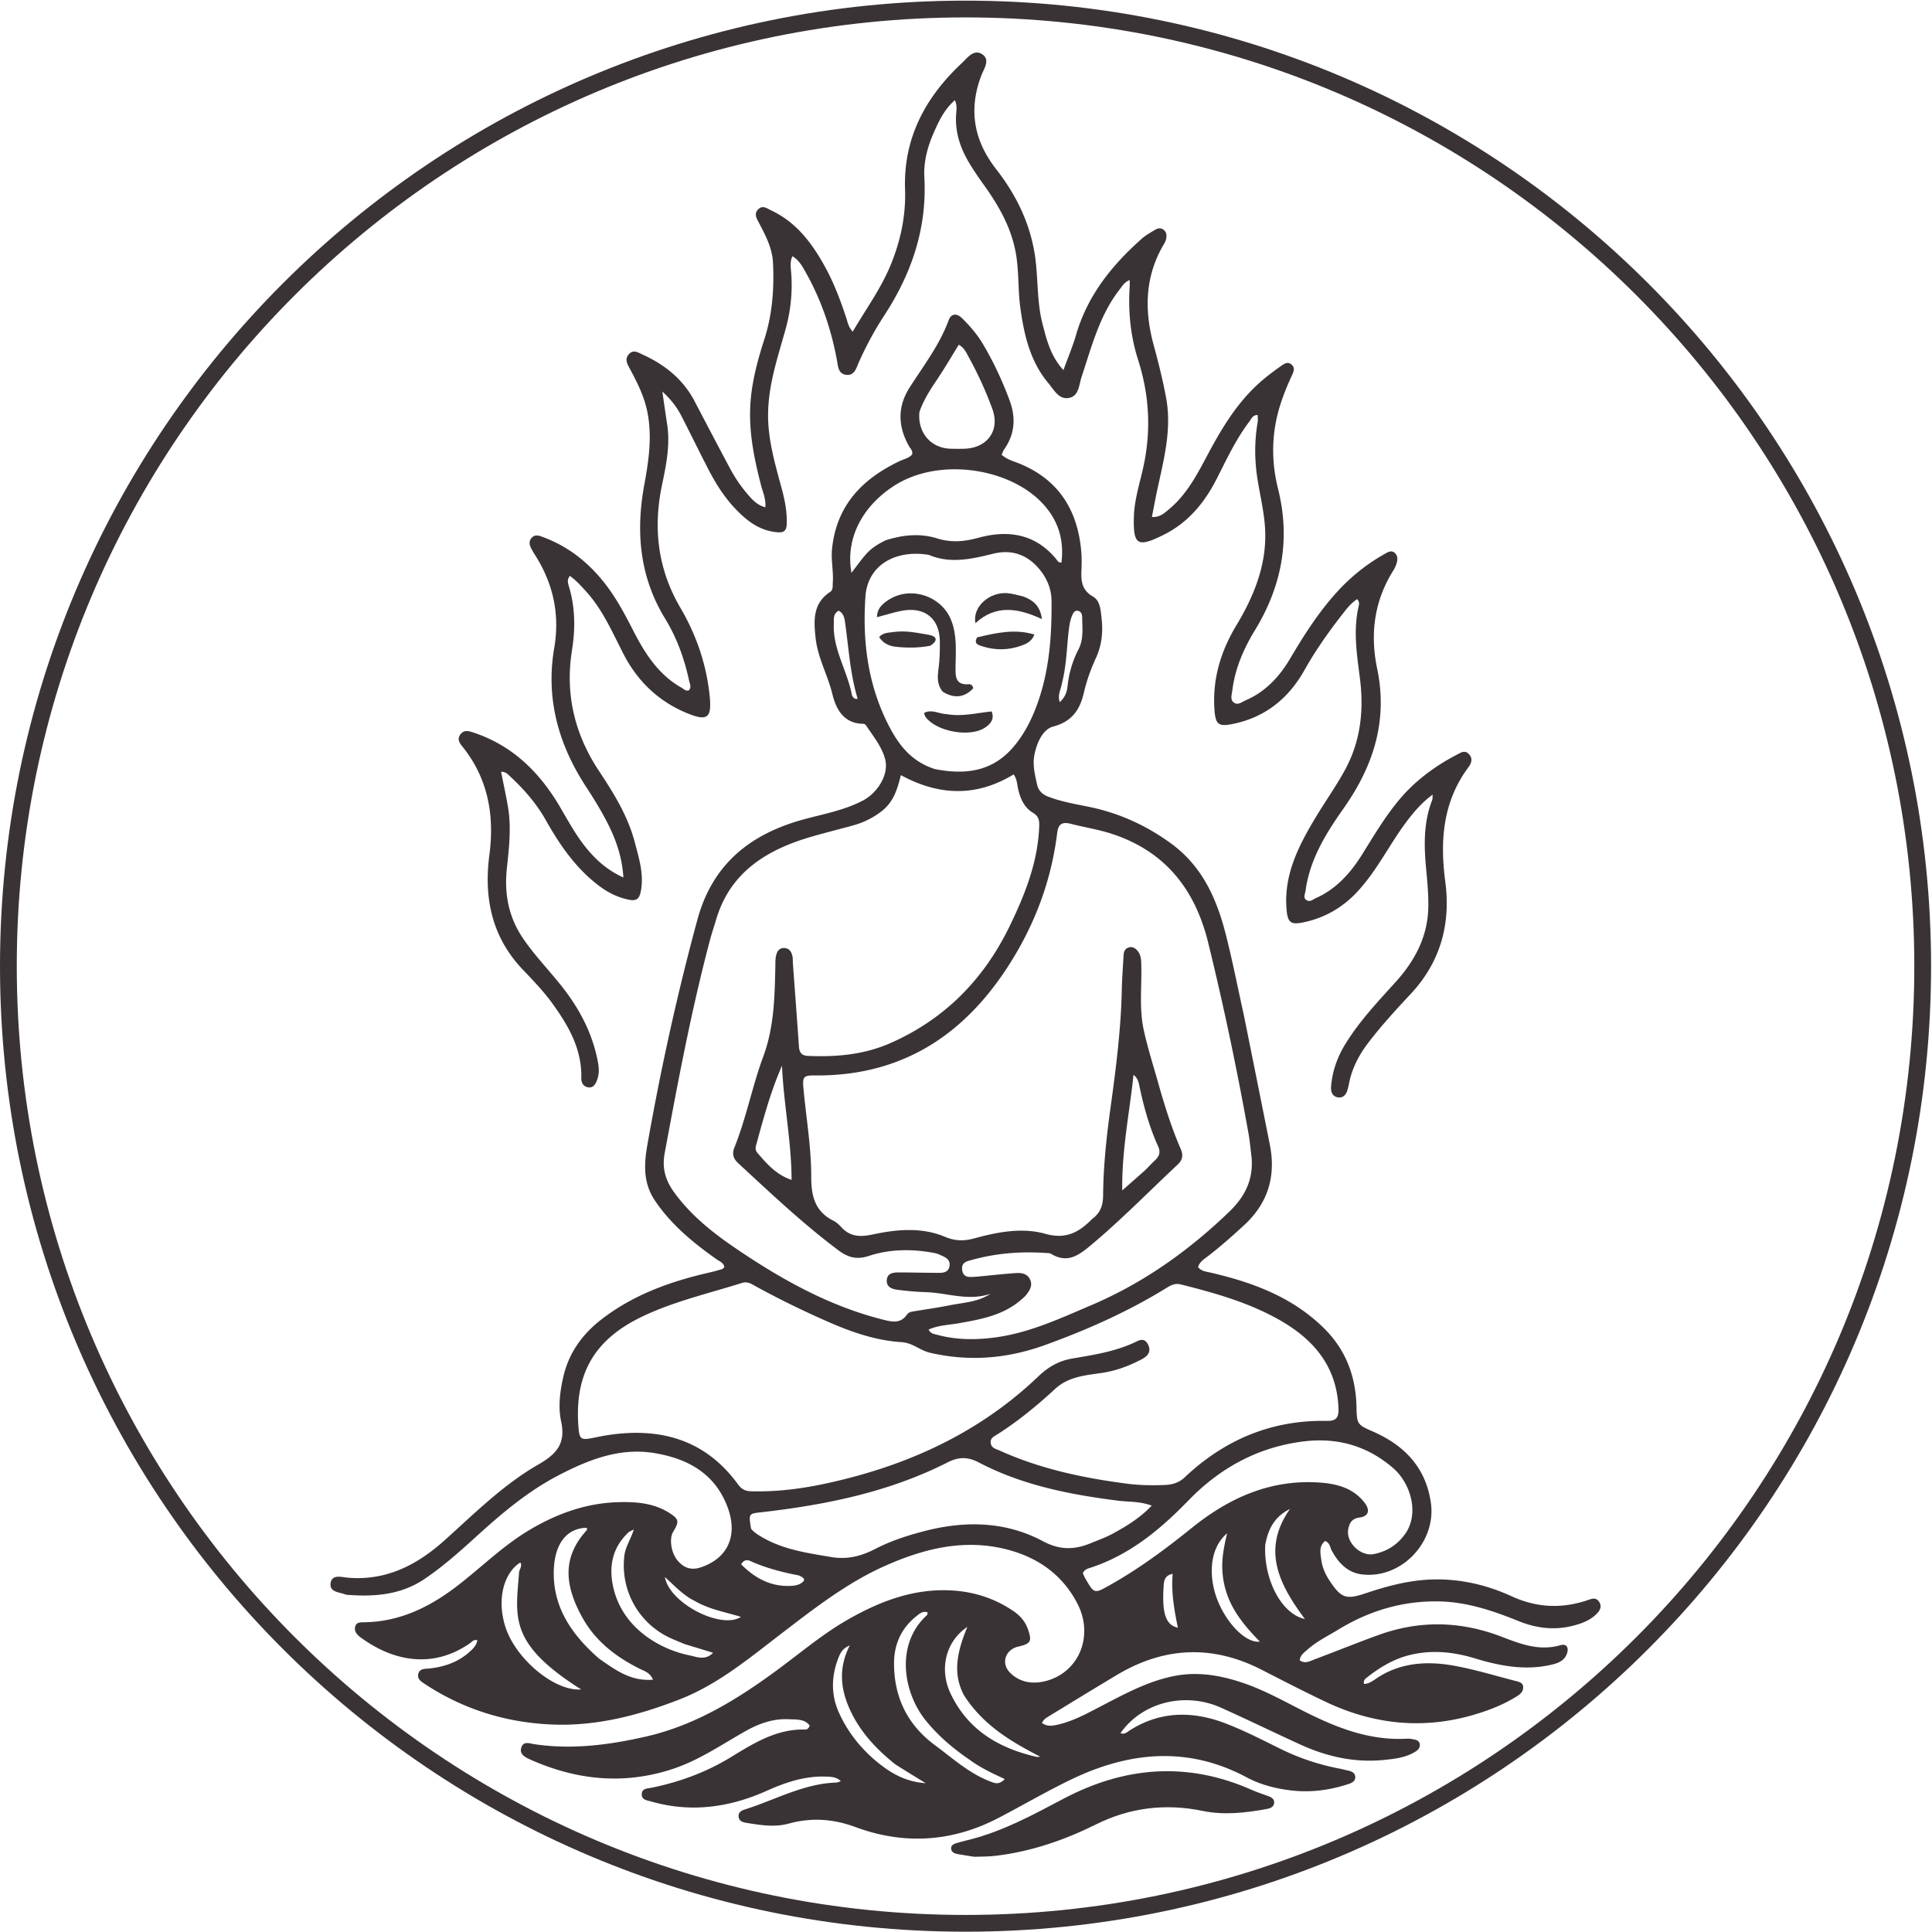 <?xml version="1.0" encoding="UTF-8"?>
<svg data-bbox="5 5.382 1141.45 1141.448" xmlns="http://www.w3.org/2000/svg" viewBox="0 0 1152 1152" height="1152" width="1152" data-type="ugc">
    <g>
        <path fill="#3A3335" d="M741.744 605.629c5.222 25.935 10.346 51.362 15.408 76.801 3.774 18.968-1.023 35.056-15.551 48.328-7.119 6.503-14.269 12.91-21.948 18.731-2.098 1.59-4.345 3.062-5.294 6.002 1.984 2.563 4.857 2.725 7.597 3.361 25.04 5.811 48.601 14.505 67.452 33.099 13.342 13.16 19.142 29.167 19.443 47.489.158 9.624.689 10.195 9.492 14.017 18.832 8.175 31.76 21.322 34.84 42.517 3.416 23.514-17.634 45.677-41.138 42.79-8.585-1.055-14.072-6.934-18.028-14.323-1.018-1.901-1.021-4.495-3.857-5.613-3.867 2.991-2.826 7.306-2.345 11.093.566 4.456 2.356 8.629 4.888 12.469 6.965 10.566 9.85 11.589 21.598 7.641 12.642-4.248 25.504-7.704 38.902-8.204 16.867-.628 32.967 3.03 48.258 10.041 15.1 6.924 30.387 7.464 45.962 2.011 2.31-.809 4.335-1.242 5.993 1.108 1.77 2.507.885 4.828-.828 6.71-4.016 4.414-9.443 6.392-15.045 7.782-10.927 2.712-21.582 1.362-31.897-2.805-15.062-6.085-30.362-11.316-46.782-11.772-22.106-.614-42.452 5.486-61.231 16.999-6.103 3.741-12.629 6.85-18.004 11.695-1.912 1.723-4.295 3.181-4.642 6.416 3.289 2.342 6.312.364 9.193-.713 12.66-4.735 25.185-9.835 37.894-14.428 24.485-8.847 48.97-8.281 73.201 1.034 11.358 4.366 22.524 8.703 35.1 5.104 4.066-1.163 5.17 1.785 3.885 5.157-1.749 4.586-6.012 5.807-10.309 6.721-15.333 3.26-30.118.334-44.732-4.104-12.781-3.882-25.69-5.139-38.76-1.901-9.295 2.302-17.382 7.13-24.882 12.954-1.209.934-2.752 1.904-2.261 4.254 2.786-.04 4.936-1.62 7.049-3.05 14.357-9.764 30.379-10.761 46.648-7.818 12.648 2.287 25.019 6.117 37.502 9.298 1.813.47 3.651 1.13 3.718 3.46.073 2.58-1.616 4.14-3.566 5.36-7.869 4.93-16.43 8.33-25.28 10.96-30.651 9.14-60.335 6.04-89.012-7.59-12.763-6.07-25.345-12.52-37.915-18.986-29.459-15.145-58.3-13.857-86.575 3.06-13.53 8.096-26.983 16.326-40.437 24.546-1.52.93-3.186 1.84-4.161 4.03 2.969 2.2 6.1 1.74 9.258 1.04 8.907-1.99 16.836-6.29 24.837-10.45 14.166-7.35 28.131-15.15 44.033-18.452 14.775-3.073 28.919-.494 42.804 4.342 13.976 4.87 26.708 12.44 39.967 18.87 17.841 8.65 36.275 15.17 56.584 14.03 1.214-.07 2.469.07 3.665.31 1.786.36 3.803.61 4.133 2.97.298 2.13-1.024 3.45-2.654 4.46-5.76 3.58-12.28 4.29-18.821 4.94-17.62 1.75-34.216-2.06-50.118-9.36-15.637-7.17-31.113-14.69-46.799-21.75-21.678-9.76-47.235-3.28-60.055 15.13 2.376.97 3.947-.65 5.489-1.64 18.291-11.67 37.613-11.65 57.101-4.2 11.255 4.31 22.039 9.9 32.874 15.23 11.296 5.57 23.088 9.46 35.427 11.81 1.605.31 3.183.76 4.781 1.11 2.11.46 4.129 1.23 4.299 3.68.172 2.47-1.8 3.59-3.78 4.25-11.017 3.68-22.345 5.24-33.9 3.96-9.409-1.04-18.641-3.36-26.997-7.82-35.288-18.86-70.279-15.37-104.934 1.35-14.557 7.03-28.547 15.21-42.884 22.7-27.678 14.46-56.313 16.36-85.564 5.54-13.164-4.87-26.224-5.77-39.731-2.05-8.102 2.23-16.281 1-24.376-.3-2.318-.37-5.292-.73-5.526-3.91-.237-3.21 2.715-3.89 4.933-4.61 17.646-5.7 34.225-15.06 53.376-15.65.768-.02 1.524-.46 2.668-.83-2.666-2.55-5.633-2.59-8.644-2.71-12.636-.52-24.191 3.37-35.502 8.44-22.195 9.94-45.025 13.2-68.813 6.43-2.596-.74-5.777-.91-5.757-4.33.022-3.64 3.435-3.41 5.963-3.93 16.794-3.45 32.668-9.33 47.307-18.29 13.682-8.38 27.269-16.87 44.23-16.39 1.032.03 1.936-.6 2.645-2.32-3.012-4.17-8.107-3.59-12.347-3.82-9.443-.52-18.151 2.65-26.278 7.27-14.22 8.08-27.736 17.39-43.549 22.53-29.174 9.48-57.316 6.4-84.864-5.95-3.069-1.38-6.353-3.3-4.805-7.32 1.37-3.55 4.741-2.11 7.536-1.68 22.423 3.39 44.415.51 66.3-4.44 29.882-6.75 55.167-22.44 79.373-40.325 13.666-10.098 26.686-21.136 41.507-29.582 18.379-10.474 37.747-18.024 59.362-17.409 14.205.404 27.429 4.348 39.275 12.44 4.008 2.737 7.005 6.193 8.63 10.847 2.486 7.121 1.718 8.581-5.783 10.301-7.731 1.772-10.482 9.954-4.901 15.557 5.471 5.491 12.602 6.851 19.934 5.291 20.59-4.386 30.482-26.632 20.222-46.494-9.551-18.488-25.774-28.912-45.696-33.125-24.033-5.083-46.738.788-68.653 10.484-22.891 10.127-42.419 25.438-62.115 40.501-19.181 14.671-37.793 30.324-60.659 39.244-24.018 9.38-48.878 15.89-74.77 15.05-27.649-.9-53.617-8.71-76.976-24.06-2.206-1.45-4.905-2.95-4.124-6.163.816-3.35 4.003-2.957 6.589-3.237 8.75-.945 16.794-3.636 23.525-9.519 2.261-1.976 4.515-4.019 5.094-7.293-2.272-.68-3.275.984-4.495 1.831-21.245 14.749-44.646 11.439-65.063-3.505-2.133-1.562-4.171-3.67-3.211-6.727.774-2.466 3.225-2.312 5.205-2.338 21.022-.274 38.772-8.86 55.088-21.313 14.314-10.926 27.111-23.768 42.639-33.173 16.417-9.943 34.002-16.449 53.205-17.103 10.563-.36 21.414.304 30.868 6.246 6.064 3.811 6.252 5.237 2.535 11.368-2.486 4.101-1.302 12.576 2.714 17.271 3.612 4.221 7.931 5.89 13.683 3.98 15.988-5.308 22.406-18.75 16.045-35.866-7.452-20.048-23.681-28.997-43.627-32.289-20.692-3.415-39.158 3.914-56.962 13.137-18.149 9.403-33.685 22.443-48.722 36.126-9.992 9.091-20.035 18.108-31.286 25.725-14.285 9.671-30.13 10.801-46.56 9.488a2 2 0 0 1-.598-.133c-3.618-1.453-9.577-1.313-8.986-6.54.652-5.763 6.456-3.845 10.148-3.523 22.983 2.007 41.393-7.54 57.841-22.281 17.844-15.993 34.922-33.136 55.794-45.118 10.885-6.249 16.579-12.448 13.7-25.757-1.868-8.639-.716-17.936 1.349-26.802 3.305-14.192 11.324-25.249 22.705-34.052 19.058-14.741 41.105-22.622 64.277-27.921 2.587-.592 5.149-1.304 7.692-2.062.504-.15.868-.769 1.319-1.192-.49-2.685-2.877-3.398-4.624-4.633-13.941-9.859-26.977-20.52-36.72-34.925-7.109-10.511-6.621-21.649-4.617-33.062 7.956-45.291 17.826-90.144 29.88-134.551 9.049-33.339 31.768-51.239 63.682-59.871 11.833-3.2 24.001-5.372 35.018-11.162 8.523-4.479 15.458-15.176 13.334-24.216-1.791-7.621-7.211-14.085-11.582-20.737-.286-.436-1.051-.78-1.599-.788-11.614-.162-16.161-8.644-18.358-17.647-2.772-11.355-8.727-21.732-10.008-33.4-1.123-10.243-1.818-20.652 8.532-27.499 2.041-1.35 1.546-3.586 1.7-5.599.517-6.735-1.146-13.329-.444-20.187 2.653-25.887 17.97-41.662 40.226-52.274 2.554-1.218 5.482-1.725 7.474-3.921.656-2.197-.947-3.525-1.816-5.054-6.653-11.706-6.92-23.488.336-34.876 8.349-13.105 17.918-25.44 23.349-40.277 1.416-3.87 4.75-4.227 7.866-1.188 4.86 4.74 9.278 9.936 12.702 15.743 6.244 10.589 11.436 21.734 15.72 33.274 3.809 10.258 3.255 20.045-3.19 29.208-.671.953-1.008 2.14-1.53 3.283 3.405 3.007 7.49 3.933 11.19 5.489 23.312 9.805 34.262 28.066 36.301 52.486.272 3.257.262 6.556.121 9.824-.289 6.641-.374 12.632 6.844 16.728 4.407 2.501 4.601 8.453 5.155 13.324.919 8.071-.003 16.027-3.435 23.423-3.118 6.721-5.516 13.592-7.214 20.811-2.315 9.845-6.881 16.925-18.144 19.93-6.468 1.725-9.931 9.939-11.315 17.056-1.137 5.847.339 11.812 1.64 17.613.829 3.693 3.214 5.885 6.798 7.239 7.712 2.914 15.78 4.308 23.788 5.931 18.167 3.682 34.564 11.122 49.513 22.087 18.288 13.414 26.911 32.608 32.283 53.586 4.102 16.015 7.257 32.273 10.958 48.926m-49.982 44.225c3.506 11.982 7.316 23.866 12.302 35.324 1.637 3.762.985 6.601-1.941 9.333-17.354 16.199-33.913 33.211-52.221 48.446-7.608 6.332-14.035 10.247-23.279 4.62-.646-.394-1.588-.36-2.401-.418-15.865-1.136-31.471.148-46.788 4.687-2.982.884-4.027 2.455-3.732 5.302.309 2.974 2.046 4.322 4.955 4.266a59 59 0 0 0 4.295-.216c7.732-.714 15.451-1.625 23.197-2.11 3.297-.206 6.711.5 8.195 4.154 1.442 3.547-.472 6.352-2.524 8.969-.873 1.112-2.036 2.009-3.12 2.943-10.584 9.131-23.688 11.5-36.85 13.832-6.015 1.066-12.307 1.175-18.143 3.805 1.319 2.564 3.284 2.616 5.014 3.087 11.872 3.233 23.939 3.168 35.951 1.417 19.884-2.899 37.95-11.342 56.212-19.134 31.12-13.277 58.14-32.522 82.385-55.938 9.612-9.284 14.546-20.094 12.85-33.569-.535-4.255-.91-8.539-1.665-12.755-6.842-38.198-14.808-76.153-24.065-113.849-7.803-31.773-25.578-54.391-57.359-64.83-7.989-2.624-16.302-3.877-24.395-5.963-5.952-1.534-7.67.556-8.318 5.785-3.165 25.539-11.584 49.481-24.517 71.504-26.81 45.656-65.031 73.28-120.122 72.71-6.812-.07-7.246 1.011-6.569 8.18 1.65 17.481 4.642 34.872 4.604 52.465-.023 11.089 2.205 20.461 13.047 25.885 1.791.895 3.431 2.32 4.783 3.823 5.304 5.894 11.329 6.076 18.842 4.468 14.286-3.058 29.129-4.451 42.94 1.358 6.308 2.654 11.555 2.627 17.59.981 13.959-3.806 28.486-6.633 42.425-2.714 12.1 3.401 19.941-.846 27.605-8.603.144-.145.297-.284.461-.406 4.639-3.438 6.306-7.905 6.347-13.78.123-17.58 2.027-35.062 4.426-52.464 3.209-23.277 6.221-46.557 6.705-70.095.142-6.952.707-13.895 1.076-20.842.118-2.241.973-4.062 3.284-4.629 2.269-.557 3.97.688 5.285 2.375 1.874 2.403 1.929 5.268 2 8.176.316 12.874-1.317 25.911 1.42 38.581 2.542 11.764 6.369 23.25 9.813 35.839m-19.997 234.81c7.536.976 15.11 1.112 22.683.798 4.347-.18 8.408-1.226 11.783-4.418 23.822-22.526 51.944-34.448 84.971-33.797 5.48.108 7.064-1.949 6.894-7.252-.803-25.057-14.69-41.332-35.321-53.011-18.339-10.381-38.454-16.01-58.73-21.119-3.08-.776-5.581.292-8.093 1.847-22.905 14.177-47.344 25.075-72.633 34.236-22.509 8.154-45.206 10.114-68.732 4.676-6.063-1.401-10.389-5.922-16.961-6.329-15.031-.93-29.19-5.743-42.988-11.754-14.845-6.468-29.373-13.528-43.573-21.297-2.612-1.43-5.178-3.357-8.603-2.273-19.872 6.293-40.294 10.909-59.26 19.943-28.801 13.719-40.747 34.18-38.288 66.043.549 7.107 1.458 7.829 8.203 6.52 2.606-.505 5.202-1.075 7.82-1.505 31.983-5.25 59.388 1.958 79.267 29.318 2.009 2.766 4.316 3.839 7.726 3.932 15.445.42 30.571-1.573 45.631-4.877 47.533-10.425 90.402-29.91 125.904-63.941 5.599-5.367 12.051-8.995 19.829-10.328 12.486-2.139 25.042-4.038 36.736-9.391 2.791-1.278 6.124-3.581 8.441.895 2.285 4.414-.23 7.112-3.74 8.95-7.452 3.901-15.188 6.848-23.669 8.1-9.818 1.449-19.971 2.189-27.949 9.566-10.681 9.875-21.914 19.097-34.209 26.957-1.997 1.277-4.674 2.285-4.16 5.429.482 2.948 3.204 3.405 5.407 4.4 23.733 10.721 48.845 16.173 75.614 19.682M526.358 483.167c-5.166 4.183-10.991 7.13-17.364 8.92-8.466 2.378-17.026 4.431-25.461 6.907-26.629 7.816-48.404 21.22-56.699 49.889-1.08 3.73-2.37 7.402-3.367 11.154-11.179 42.072-19.201 84.805-27.135 127.573-1.709 9.215.596 16.404 5.716 23.444 9.914 13.629 22.86 23.936 36.638 33.298 27.232 18.504 55.704 34.451 87.995 42.555 5.408 1.357 10.369 2.421 14.196-3.156 1.059-1.542 3.185-1.707 5.021-2.01 6.853-1.13 13.739-2.1 20.545-3.464 8.149-1.633 16.705-1.857 24.171-6.859-13.114 4.59-25.8-.56-38.645-.95-5.507-.166-11.021-.665-16.488-1.353-3.292-.415-6.942-1.426-6.716-5.705.232-4.387 3.95-4.689 7.319-4.688 7.375.004 14.75.2 22.125.232 3.275.014 7.185.342 7.929-3.938.77-4.434-3.173-5.642-6.306-7.067-1.099-.5-2.337-.746-3.537-.964-12.889-2.335-25.785-2.188-38.227 1.894-7.036 2.309-12.217 1.063-18.059-3.3-21.229-15.853-40.376-34.036-59.788-51.944-2.924-2.697-3.86-5.56-2.35-9.307 7.124-17.682 10.65-36.541 17.236-54.326 6.51-17.578 6.807-35.542 7.215-53.702.045-2.042-.033-4.127.357-6.111.49-2.496 1.647-4.87 4.654-4.91 3.218-.042 4.661 2.224 5.208 5.062.269 1.392.153 2.856.257 4.283 1.205 16.492 2.47 32.98 3.589 49.478.236 3.473 1.719 5.343 5.206 5.496 16.939.745 33.532-.676 49.3-7.611 32.574-14.326 55.845-38.19 71.21-69.903 9.125-18.833 16.818-38.196 17.562-59.572.116-3.335-.421-5.884-3.568-7.748-5.288-3.133-7.588-8.302-8.973-14.069-.697-2.904-.624-6.09-2.726-8.938-22.108 13.484-44.441 12.844-67.221.441-2.035 7.886-3.982 15.261-10.819 20.969m31.121-24.584c17.445 3.432 33.582 1.778 46.159-12.48 5.86-6.643 10.103-14.269 13.432-22.564 8.412-20.957 10.103-42.804 9.937-65.042-.052-6.964-2.395-12.865-6.464-18.12-7.181-9.275-16.707-13.063-28.235-10.23-12.789 3.143-25.477 6.174-38.389.749-.184-.078-.4-.085-.602-.115-20.313-3.089-36.017 6.823-37.273 24.817-1.908 27.337 1.569 53.948 14.701 78.581 5.825 10.927 13.352 20.169 26.734 24.404M447.844 911.541c1.703 2.111 3.939 3.495 6.25 4.862 12.827 7.587 27.159 9.589 41.53 12.011 9.71 1.637 17.922-.531 26.379-4.891 9.64-4.97 20.046-8.278 30.578-10.916 23.811-5.964 47.515-5.266 69.269 6.36 10.408 5.563 19.123 5.122 28.912 1.042 4.154-1.731 8.449-3.218 12.389-5.352 8.358-4.527 16.498-9.44 23.588-16.886-7.122-2.662-13.759-2.158-20.153-2.969-28.749-3.649-56.987-9.174-82.91-22.759-6.711-3.517-12.071-3.393-18.747-.01-34.606 17.536-71.979 25.197-110.156 29.583-8.419.968-8.464.577-6.929 9.925m390.492 2.414c8.026-12.41 2.425-29.811-7.477-38.429-15.576-13.556-33.727-18.621-54.171-15.973-26.914 3.487-49.282 15.805-67.973 35.054-16.869 17.372-35.116 32.594-58.642 40.237-1.653.537-3.592 1.052-4.377 3.263.464 1.007.884 2.16 1.495 3.202 5.33 9.107 5.305 9.038 14.42 3.935 17.582-9.841 33.637-21.803 49.304-34.417 22.205-17.878 47.035-28.951 76.333-26.792 10.242.755 19.911 3.4 26.503 12.101 3.456 4.561 2.181 8.078-3.218 8.746-4.494.557-5.937 3.412-6.602 6.884-1.51 7.879 7.394 16.479 15.251 14.884 7.736-1.571 14.11-5.36 19.154-12.695M528.059 322.187c10.143-3.259 20.47-4.359 30.744-1.146 8.329 2.604 16.144 1.932 24.493-.351 17.578-4.807 33.727-2.566 46.26 12.39.817.975 1.427 2.601 3.359 2.308 1.784-14.378-2.461-26.614-12.76-36.736-20.296-19.947-61.15-25.862-87.288-8.815-19.109 12.461-28.786 31.726-25.163 51.718 2.769-3.582 5.361-7.204 8.237-10.585 3.081-3.624 6.961-6.307 12.118-8.783m20.173-76.505c-1.186 12.308 6.834 21.65 18.819 21.89 2.657.054 5.318.082 7.973 0 13.756-.429 21.379-10.936 16.675-23.78a222 222 0 0 0-13.954-30.629c-1.511-2.745-2.751-5.858-6.067-7.582-3.703 6.019-7.123 11.791-10.753 17.428-4.53 7.034-9.624 13.733-12.693 22.673m-191.004 743.32c9.493 6.53 18.756 13.698 32.174 12.538-1.999-4.388-5.171-5.104-7.81-6.42-14.203-7.078-26.457-16.428-34.281-30.52-10.608-19.105-12.166-35.583 1.992-51.563.484-.547 1.183-1.192.431-2.062-12.502.36-18.718 10.343-19.452 23.974-1.21 22.472 10.074 39.309 26.946 54.053m220.421 59.948c-9.502-6.51-18.214-13.93-25.505-22.89-13.724-16.85-18.383-45.746.58-62.995.334-.304.269-1.047.405-1.647-2.973-1-4.8.76-6.701 2.269-9.152 7.265-13.395 17.023-13.341 28.42.097 20.053 8.027 36.363 24.326 48.443 10.503 7.79 20.255 16.69 32.681 21.55 2.754 1.08 5.539 2.5 9.026-1.31-7.575-3.49-14.577-6.73-21.471-11.84M472 703.532c-.067-22.826-4.718-45.254-5.72-68.064-6.799 15.457-11.109 31.569-15.498 47.653-.387 1.418-.27 2.957.699 4.108 5.747 6.818 11.696 13.418 20.519 16.303m211.104-6.02c1.869-1.897 3.681-3.854 5.62-5.675 2.497-2.343 3.397-4.821 1.875-8.193-5.071-11.228-8.428-23.005-10.982-35.04-.532-2.511-.798-5.382-3.732-7.73-2.431 22.987-7.021 44.899-6.721 68.941 5.381-4.724 9.349-8.208 13.94-12.303M408.055 980.274c-3.56-1.552-7.238-2.881-10.661-4.693-17.634-9.338-27.407-28.281-25.114-47.938.626-5.373 3.841-9.75 5.652-15.671-1.64.891-2.6 1.187-3.257 1.804-8.801 8.269-11.479 18.672-9.496 30.165 4.587 26.582 28.428 39.555 45.9 43.093 4.303.871 9.479 3.309 14.113-1.54-5.69-1.736-10.95-3.341-17.137-5.22m-98.584-42.271c.024-2.127 2.163-4.01.808-6.355-10.377 6.53-14.071 22.968-8.79 38.816 6.407 19.226 29.553 38.196 45.012 36.886-43.271-27.353-39.016-43.004-37.03-69.347m265.357 72.887c-7.247-13.521-3.765-26.811 1.972-40.815-12.765 8.537-16.929 24.964-10.055 39.605 10.193 21.7 28.667 32.73 51.296 37.87.685.15 1.457-.07 2.188-.12-17.504-8.97-34.025-18.81-45.401-36.54m-40.884 41.22c-11.318-9.01-21.058-19.33-27.15-32.67-5.651-12.38-6.946-24.912-.101-38.293-3.921 1.58-5.328 3.932-6.317 6.299-4.695 11.242-5.142 22.724-.091 33.874 5.476 12.08 13.751 22.25 24.164 30.45 7.549 5.94 15.842 10.67 27.514 11.51-6.677-4.1-11.997-7.36-18.019-11.17m220.459-130.737c-.906 20.294 9.533 40.943 23.673 44.013-15.403-20.657-25.944-41.358-8.917-65.612-8.947 4.418-13.025 11.609-14.756 21.599m-25.368 17.283c-.814-7.801.478-15.487 2.688-24.394-11.216 9.405-11.144 27.364-5.212 41.209 5.822 13.589 16.777 24.418 24.709 23.369-11.149-11.338-20.545-23.113-22.185-40.184m-95.898-530.969c-.515 3.453-2.735 6.723-1.223 10.97 3.059-2.743 4.276-6.015 4.62-9.352.806-7.819 2.965-15.198 6.547-22.12 3.198-6.18 2.229-12.704 2.179-19.171-.013-1.677-.63-3.425-2.472-3.804-1.981-.409-2.86 1.288-3.499 2.783-1.125 2.631-1.589 5.415-1.95 8.272-1.322 10.478-1.271 21.128-4.202 32.422m-125.079 7.143c.759.829 1.099 2.248 3.344 1.827-4.559-14.966-5.367-30.479-7.55-45.789-.367-2.572-.977-5.24-3.74-6.709-3.535 1.817-2.834 5.138-2.949 8.058-.592 14.978 8.084 27.662 10.895 42.613m-31.773 524.546c-9.236-1.745-18.291-4.071-26.995-7.724-2.164-.908-4.805-2.989-7.387 1.091 8.165 8.224 17.521 13.406 29.538 12.884 2.265-.098 4.484-.403 6.417-1.715 2.923-1.983 1.461-3.177-1.573-4.536m-62.209 15.131c-6.572-3.2-11.504-8.633-17.634-14.138 2.687 15.61 33.623 31.438 45.356 23.732-9.34-2.91-18.74-4.355-27.722-9.594m279.903-10.667c-1.384 17.352.753 25.12 8.339 26.707-2.156-10.67-4.041-21.04-3.097-32.131-3.542.847-4.627 2.355-5.242 5.424"/>
        <path fill="#3A3335" d="M837.665 491.299c-10.014 13.737-17.297 28.844-28.857 40.981-8.755 9.194-19.239 15.127-31.652 17.704-7.61 1.58-9.367.052-10.024-7.842-1.675-20.127 6.813-37.044 16.637-53.571 5.961-10.029 12.799-19.504 18.37-29.795 9.269-17.119 11.134-35.433 8.75-54.246-1.831-14.445-4.14-28.757-.71-43.243.273-1.153.471-2.433-.95-4.026-3.195 2.02-5.632 4.955-7.962 7.921-8.608 10.96-16.655 22.283-23.503 34.473-9.263 16.487-22.866 27.69-41.612 31.794-9.876 2.161-11.521.717-12.078-9.483-.969-17.742 3.991-33.899 13.097-49.016 10.391-17.248 17.944-35.631 17.238-56.099-.364-10.531-3.013-20.984-4.651-31.469-1.749-11.202-1.766-22.388.138-33.579.231-1.363.031-2.8.031-4.326-3.032-.102-3.782 2.338-5.037 3.987-7.992 10.501-13.484 22.436-19.437 34.104-7.241 14.192-16.94 26.01-31.534 33.295-15.609 7.791-18.278 6.246-17.821-10.602.257-9.492 3.024-18.563 5.162-27.654 5.252-22.325 4.328-44.204-2.613-65.925-4.546-14.225-6.004-28.775-5.063-43.622.075-1.17.01-2.35.01-4.083-3.234 1.303-4.48 3.681-6.048 5.699-11.992 15.427-16.601 34.048-22.638 52.067-1.568 4.678-1.455 11.258-7.352 12.492-6.139 1.284-9.004-4.687-12.35-8.655-10.884-12.904-14.503-28.571-16.765-44.739-1.558-11.144-.766-22.467-2.86-33.586-2.882-15.304-10.477-28.265-19.402-40.652a196 196 0 0 1-7.531-11.22c-5.731-9.235-9.31-19.078-8.526-30.208.18-2.552.675-5.26-.745-8.42-6.424 5.53-9.699 12.718-12.816 19.87-3.621 8.313-5.881 17.044-5.389 26.23 1.618 30.208-7.545 57.214-23.909 82.233-5.825 8.907-10.858 18.31-15.218 28.054-1.536 3.434-2.548 8.106-7.682 7.331-4.642-.7-4.661-5.186-5.316-8.703-3.436-18.454-9.373-36.011-18.629-52.382-1.981-3.503-3.853-7.18-7.913-9.615-1.592 3.416-.997 6.674-.752 9.81.901 11.537-.277 22.842-3.399 33.964-4.688 16.708-10.315 33.195-10.369 50.882-.046 15.573 4.508 30.229 8.426 45.016 1.741 6.574 2.918 13.127 2.702 19.973-.129 4.112-1.813 5.323-5.737 4.956-7.011-.656-13.001-3.488-18.336-7.871-9.673-7.948-16.627-18.034-22.322-29.024-5.558-10.725-10.834-21.596-16.359-32.339-2.595-5.047-5.902-9.603-11.421-14.682 1.101 7.524 1.882 13.311 2.804 19.076 1.984 12.399-.446 24.514-2.964 36.464-5.466 25.93-2.569 50.403 10.926 73.409 9.447 16.105 15.395 33.386 17.399 51.973 1.486 13.796-1.118 16.008-13.827 10.7-16.692-6.971-29.123-18.913-37.394-34.917-6.764-13.09-12.512-26.737-22.668-37.788-2.885-3.138-5.691-6.329-9.4-8.981-1.82 2.221-1.194 4.253-.635 6.087 3.843 12.61 3.932 25.426 1.88 38.273-4.172 26.12 1.566 49.971 16.05 71.868 8.836 13.358 17.293 26.901 21.394 42.601 2.521 9.648 5.626 19.212 3.534 29.5-.907 4.462-2.76 5.652-7.232 4.718-6.603-1.378-12.309-4.251-17.614-8.25-13.896-10.476-23.449-24.445-31.85-39.35-5.488-9.738-12.759-18.031-20.87-25.625-1.429-1.338-2.755-3.074-5.696-3.034 1.433 7.257 3.021 14.318 4.191 21.449 1.98 12.056.541 24.125-.735 36.111-1.598 15.021.926 28.837 9.469 41.525 6.665 9.901 14.923 18.467 22.368 27.711 11.084 13.762 19.257 28.915 22.483 46.471.639 3.476.795 6.898-.446 10.29-.886 2.419-2.08 4.85-4.976 4.646-3.136-.221-4.586-2.691-4.516-5.634.409-17.426-7.875-31.541-17.582-44.88-5.158-7.087-11.359-13.457-17.415-19.842-18.379-19.379-23.178-42.636-19.818-68.237 3.115-23.733-.768-45.658-16.159-64.744-1.757-2.178-3.178-4.387-1.101-7.144 1.991-2.64 4.438-2.193 7.173-1.308 23.735 7.682 40.137 23.902 52.406 44.898 5.166 8.842 10.037 17.861 16.755 25.685 5.6 6.52 11.958 12.028 20.842 16.042-.765-12.224-4.436-22.556-9.42-32.366-3.792-7.464-8.216-14.645-12.803-21.663-16.538-25.305-24.176-52.627-19.025-82.821 3.476-20.376-.727-38.986-11.918-56.189-.669-1.027-1.227-2.128-1.808-3.209-1.15-2.141-1.476-4.309.271-6.274 1.823-2.05 3.985-1.47 6.218-.66 16.97 6.157 30.012 17.227 40.368 31.805 5.483 7.719 9.813 16.06 14.119 24.441 6.904 13.437 14.895 25.987 28.557 33.717 1.369.775 2.516 2.205 4.437 1.628 1.795-1.864.571-3.847.166-5.744-2.798-13.11-7.314-25.611-14.312-37.056-15.253-24.942-17.55-51.836-12.384-79.855 2.682-14.546 4.789-29.018 1.721-43.804-1.904-9.18-6.073-17.333-10.435-25.455-1.476-2.749-3.11-5.599-.532-8.479 2.776-3.1 5.708-.968 8.402.263 13.208 6.031 24.035 14.718 30.885 27.84a5131 5131 0 0 0 21.194 40.2c3.189 5.98 7.084 11.505 11.607 16.57 2.461 2.755 5.1 5.254 9.317 6.382.476-4.78-1.42-8.841-2.505-13.008-3.873-14.88-6.995-29.833-6.543-45.36.422-14.491 4.134-28.306 8.504-41.928 4.772-14.876 5.851-30.02 5.13-45.461-.408-8.71-4.312-16.101-8.213-23.552-1.407-2.686-3.43-5.584-.572-8.409 2.708-2.678 5.377-.402 7.864.768 14.825 6.974 24.081 19.365 31.734 33.161 5.477 9.873 9.437 20.424 12.965 31.136.815 2.474 1.187 5.173 3.765 7.924 7.725-13.262 16.657-25.408 22.463-39.41 6.032-14.544 9.267-29.636 8.73-45.444-1.04-30.643 12.147-54.948 33.878-75.31 3.245-3.04 6.962-8.384 11.865-5.415 5.379 3.257 1.314 8.726-.228 12.753-7.821 20.432-4.505 38.86 8.813 55.927 12.439 15.943 20.942 33.71 23.455 53.95 1.584 12.761.927 25.807 4.198 38.341 2.446 9.374 4.685 19 12.455 27.536 2.771-7.643 5.555-14.16 7.508-20.918 6.796-23.517 21.376-41.648 39.286-57.513 2.273-2.015 5.028-3.508 7.64-5.112 1.607-.986 3.34-1.557 5.159-.239 1.985 1.44 2.027 3.448 1.656 5.517-.176.979-.62 1.958-1.139 2.82-11.517 19.153-12.015 39.442-6.325 60.395 2.837 10.447 5.476 20.926 7.452 31.595 3.551 19.173-1.577 37.372-5.472 55.751-1.046 4.935-1.951 9.899-3.004 15.273 4.683.328 7.373-2.279 10.104-4.538 10.029-8.299 16.149-19.452 22.109-30.692 8.27-15.598 17.055-30.807 30.087-43.108 4.493-4.241 9.366-7.947 14.386-11.49 1.996-1.408 4.203-3.161 6.624-1.011 2.347 2.087 1.04 4.55.018 6.77-4.291 9.327-7.927 18.881-9.699 29.028-2.25 12.877-1.543 25.721 1.607 38.338 7.511 30.09 2.2 57.977-13.784 84.186-6.777 11.113-11.895 22.897-13.496 35.931-.302 2.451-1.562 5.646 1.153 7.39 2.361 1.516 4.669-.579 6.863-1.528 11.778-5.096 20.019-13.999 26.421-24.808 8.255-13.937 16.91-27.595 27.857-39.632 8.188-9.004 17.558-16.589 28.161-22.583 2.034-1.15 4.472-2.925 6.7-.519 1.879 2.029 1.268 4.62.429 6.968-.478 1.336-1.227 2.594-1.976 3.811-11.098 18.036-13.506 37.573-9.249 57.93 6.488 31.021-2.229 58.061-20.003 83.283-10.5 14.899-20.167 30.405-22.693 49.087-.262 1.937-1.653 4.195.563 5.645 2.042 1.337 3.914-.444 5.69-1.244 12.261-5.52 20.68-15.093 27.635-26.246 6.714-10.767 13.176-21.698 21.276-31.552 9.664-11.754 21.547-20.639 34.942-27.624 2.264-1.181 4.772-3.06 7.263-.459 2.472 2.581 1.607 5.378-.208 7.817-15.364 20.653-17.082 43.873-13.835 68.413 3.341 25.253-2.958 47.944-20.665 66.871-8.677 9.275-17.237 18.627-24.992 28.715-5.851 7.608-10.166 15.808-11.871 25.3-.18 1.005-.491 1.987-.752 2.977-.757 2.874-2.522 5.072-5.559 4.662-3.362-.454-4.522-3.148-4.271-6.415.703-9.165 3.699-17.581 8.481-25.366 8.415-13.7 19.43-25.318 30.131-37.17 11.322-12.541 18.895-26.788 19.351-43.951.211-7.939-.594-15.933-1.33-23.865-1.28-13.775-1.483-27.394 3.665-40.571.271-.694.15-1.541.285-3.246-6.921 5.119-11.787 11.003-16.611 17.535"/>
        <path fill="#3A3335" d="M580.878 1107.14c-3.591-.53-6.611-1.06-9.633-1.56-1.922-.33-3.828-1.01-4.105-3.09-.305-2.3 1.717-3.05 3.506-3.58 2.544-.76 5.129-1.38 7.702-2.04 19.845-5.05 37.648-14.75 55.574-24.23 36.521-19.32 73.905-22.41 112.242-5.47 2.989 1.33 6.092 2.4 9.179 3.48 2.203.78 4.588 1.61 4.414 4.33-.174 2.75-2.773 3.39-4.961 3.78-12.537 2.24-25.113 3.64-37.79 1.02-22.021-4.54-43.297-1.97-63.336 7.99-19.065 9.47-38.785 16.28-59.981 18.79-4.098.48-8.157.5-12.811.58"/>
        <path fill="#3A3335" d="M562.131 412.468c-3.662-4.464-3.105-9.311-2.489-13.915.711-5.31.797-10.592.773-15.912-.062-13.807-8.974-21.099-22.87-18.422-4.726.91-9.339 2.408-14.614 3.798-.017-4.94 2.852-7.487 5.949-9.706 13.148-9.418 32.527-3.394 38.359 11.693 3.442 8.904 2.678 18.143 2.538 27.302-.092 5.975-.311 11.34 8.109 10.681 1.151-.09 2.222.977 2.44 2.389-5.011 5.504-11.288 6.368-18.195 2.092"/>
        <path fill="#3A3335" d="M564.538 425.836c9.295 1.607 17.855-.747 26.736-1.631 1.872 4.713-.706 7.508-4.005 9.699-8.97 5.956-28.85 2.344-35.313-6.303-.452-.606-.6-1.439-1.01-2.47 4.67-2.473 8.827.538 13.592.705"/>
        <path fill="#3A3335" d="M610.06 355.628c6.185 2.287 10.279 5.812 11.187 13.53-14.016-6.568-27.382-8.841-39.625 2.416-1.907-9.492 8.048-18.68 18.976-17.891 3.025.219 5.996 1.192 9.462 1.945"/>
        <path fill="#3A3335" d="M582.623 380.042c11.453-2.677 22.49-5.248 34.165-1.66-1.444 3.8-4.346 5.306-7.33 6.427-7.873 2.958-15.9 3.098-23.907.506-2.274-.736-5.076-1.411-2.928-5.273"/>
        <path fill="#3A3335" d="M554.609 385.061c-7.172 1.351-13.948 1.313-20.641.573-3.805-.42-7.436-2.106-9.75-5.748 2.309-2.75 5.61-2.588 8.5-3.017 7.183-1.066 14.291.478 21.299 1.703 4.406.77 5.701 3.359.592 6.489"/>
        <path stroke-width="10" stroke="#3A3335" d="M575.724 5.382c315.201 0 570.726 255.522 570.726 570.723 0 315.202-255.525 570.725-570.726 570.725S5 891.307 5 576.105 260.522 5.382 575.724 5.382Z" fill="none"/>
    </g>
</svg>
